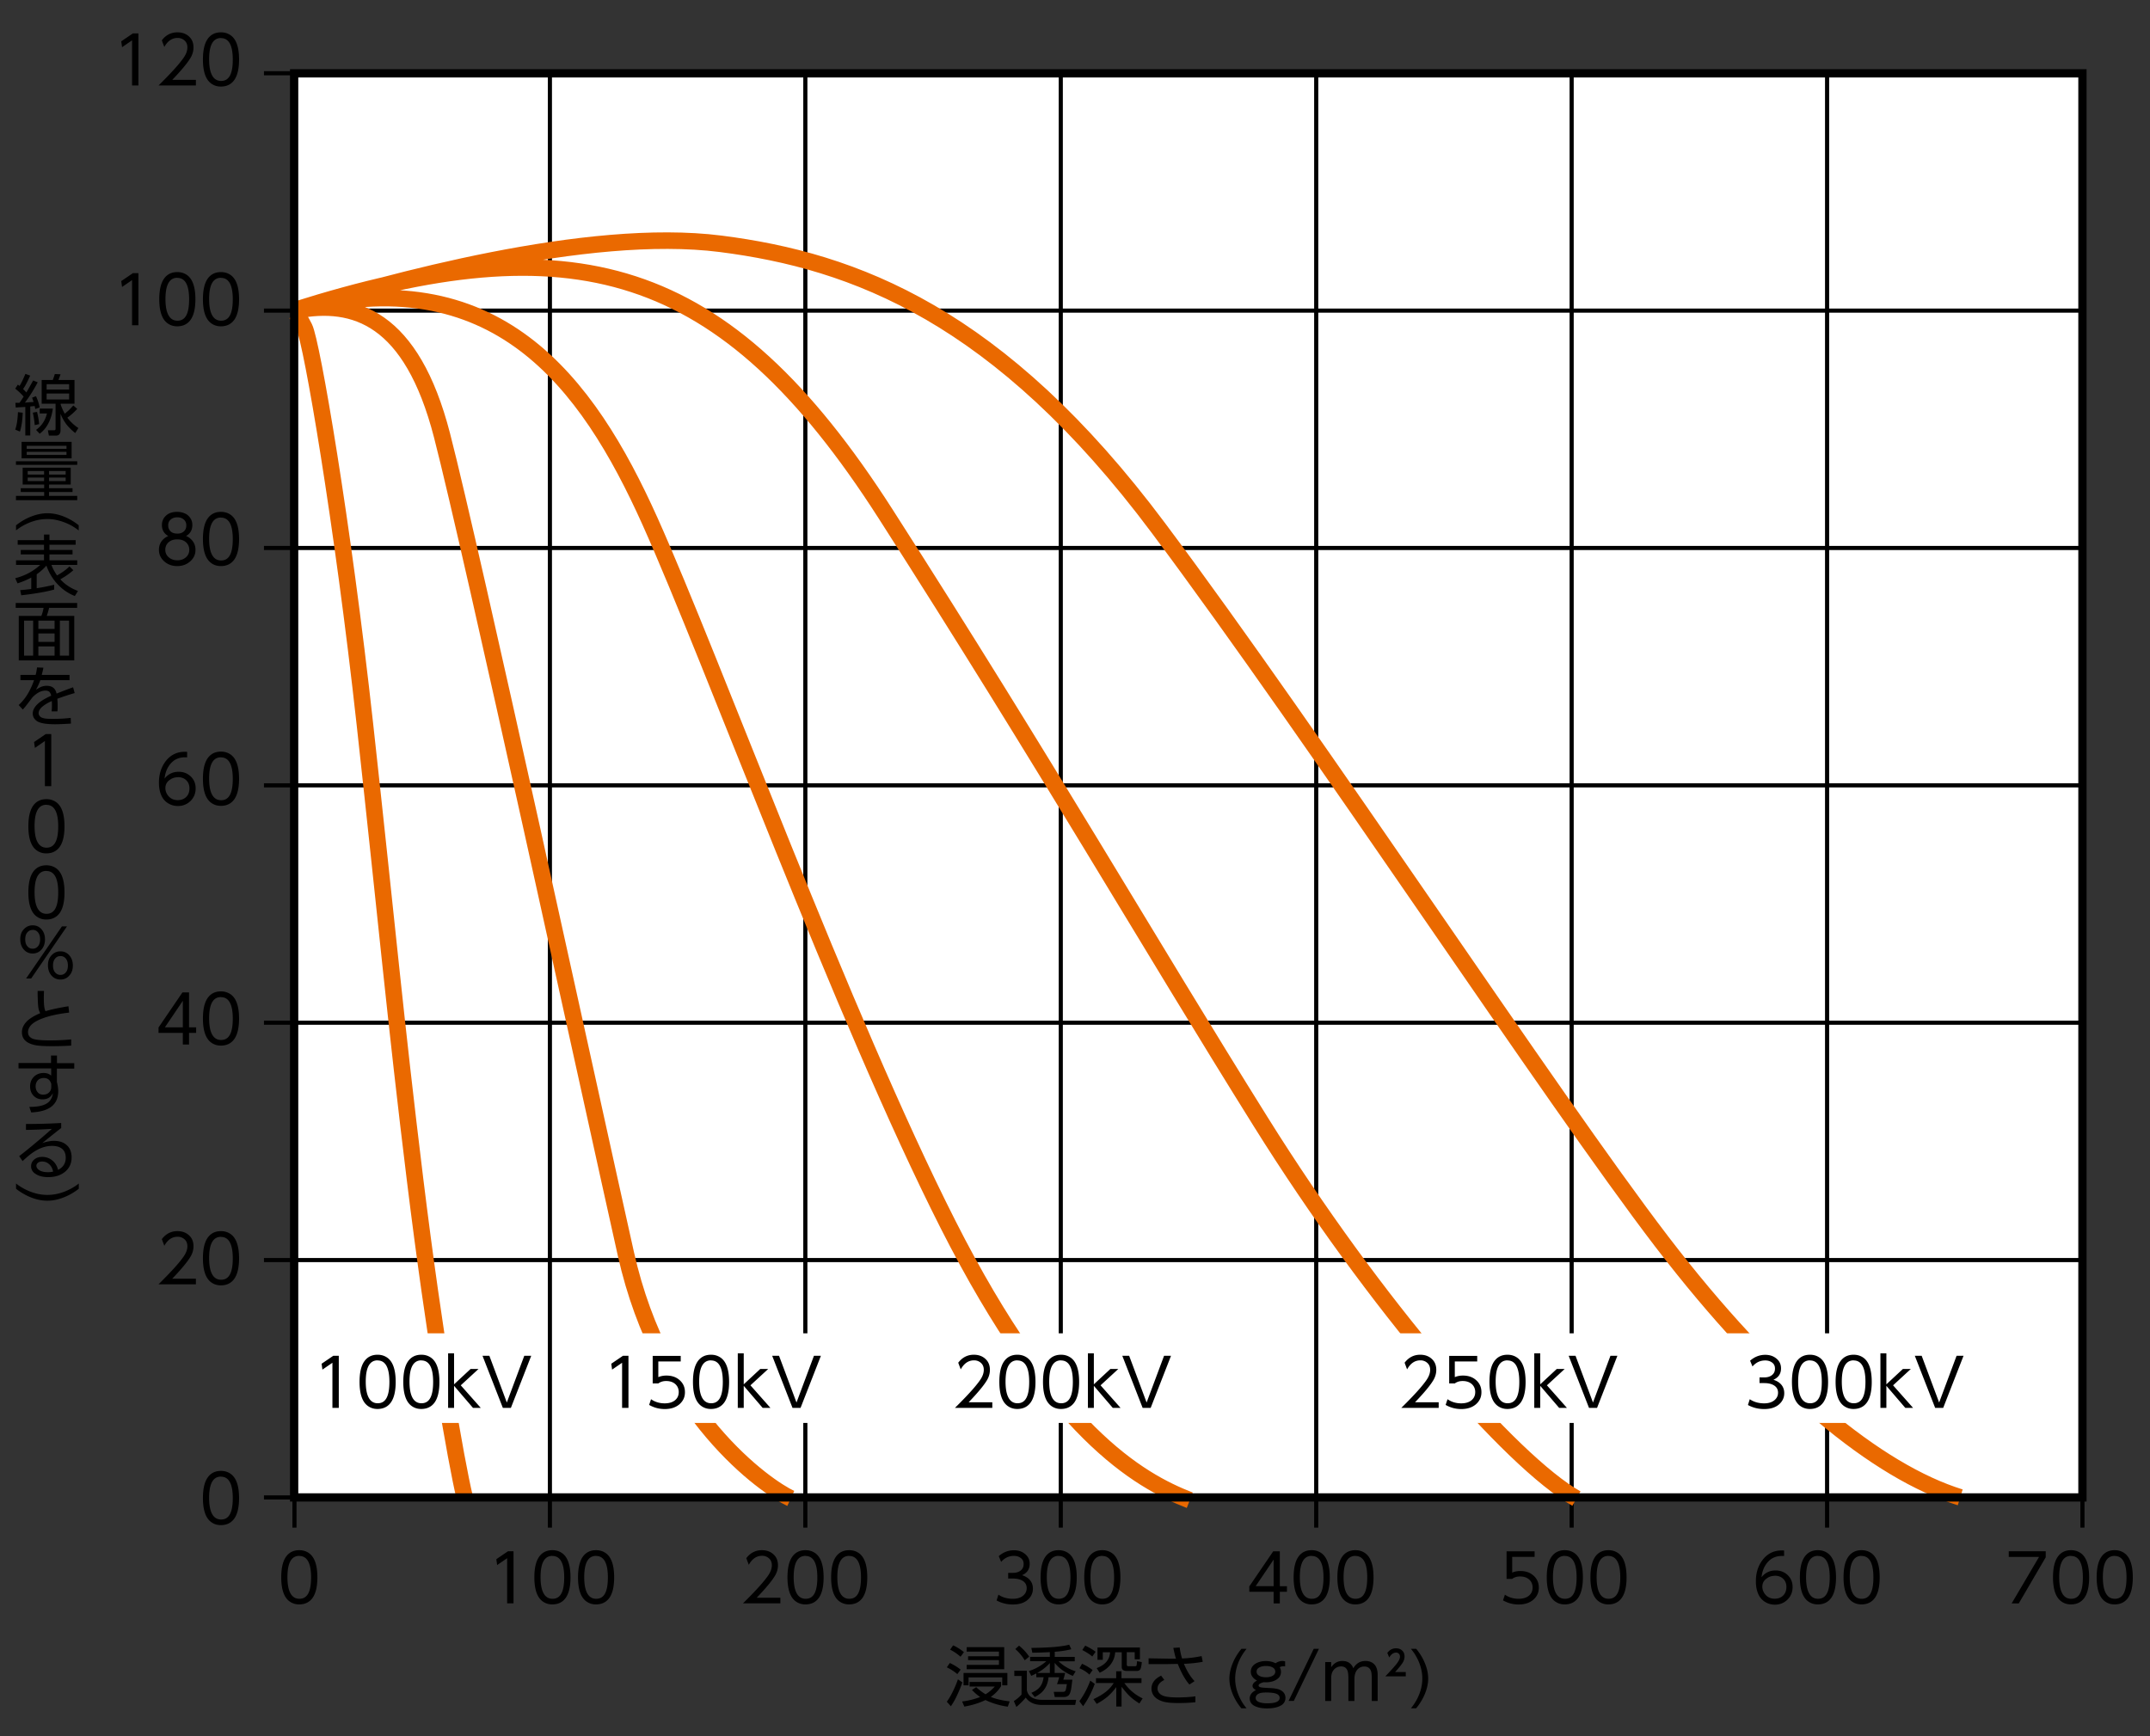 <svg xmlns="http://www.w3.org/2000/svg" id="a" viewBox="0 0 260 210"><rect x="0" y="0" width="260" height="210" fill="#333333" stroke="none"/><defs><style>.b{stroke-width:.5px;fill:none;stroke:#000}.e{fill:#fff}</style></defs><path d="M35.57 8.87h216.26v172.25H35.57z" class="e"/><path d="M251.83 181.12H31.92M251.83 152.41H31.92M251.83 123.7H31.92M251.83 94.99H31.92M251.83 66.28H31.92M251.83 37.57H31.92M251.83 8.86H31.92M251.83 8.82v175.95M220.95 8.82v175.95M190.06 8.82v175.95M159.17 8.82v175.95M128.28 8.82v175.95M97.39 8.82v175.95M66.5 8.82v175.95M35.61 8.82v175.95" class="b"/><path d="M35.8 37.55c7.11-1.38 13.98.88 17.65 15.1 3.67 14.21 17.88 79.53 22.24 99.02 4.36 19.48 16.96 28.19 19.94 29.57m-39.45-.18c-1.01-4.2-3.62-19.1-5.99-38.42-2.37-19.33-3.36-30.47-6.06-55.02-2.7-24.56-6.44-46.27-7.31-47.98-.87-1.7-1.19-1.94-1.19-1.94m-.09-.09c24.41-6.53 35.49 8.58 43.06 25.43 7.56 16.85 23.33 59.97 36.05 85.07 12.72 25.1 23.03 30.94 29.23 33.35M35.54 37.54c33.69-10.66 51.95-5.99 71.55 24.61 19.6 30.6 31.64 51.57 45.39 73.57 13.75 22.01 30.25 41.07 38.16 45.54M35.54 37.61c11.35-3.44 35.45-10.18 51.61-8.12 16.16 2.06 33.69 8.6 52.94 34.38 19.26 25.79 47.45 68.76 60.86 86.3 13.41 17.53 26.13 27.85 36.1 30.94" style="stroke:#ea6900;stroke-width:2px;fill:none"/><path d="M37.5 161.27h28.21v10.84H37.5zM71.96 161.27h28.21v10.84H71.96zM114.3 161.27h28.21v10.84H114.3zM167.62 161.27h28.21v10.84h-28.21zM208.84 161.27h28.21v10.84h-28.21z" class="e"/><path d="M35.57 8.87h216.26v172.25H35.57z" style="stroke-miterlimit:10;stroke:#000;fill:none"/><path d="M2.75 49.92c-.04.94-.15 1.7-.34 2.28l-.57-.24c.18-.47.29-1.17.33-2.11l.58.07Zm.44-2.45c.2-.34.47-.82.82-1.45l.55.22a18.2 18.2 0 0 1-1.54 2.45h.08l.48-.04.48-.03c-.05-.17-.12-.34-.18-.52l.47-.18c.21.45.36.9.45 1.36l-.53.19c-.03-.13-.05-.25-.08-.36l-.53.05v3.51h-.6v-3.45c-.48.03-.87.05-1.16.07l-.04-.57h.5c.2-.29.37-.54.5-.75-.29-.33-.62-.65-1.02-.96l.32-.49c.06.05.12.1.18.14l.02.02c.22-.34.45-.83.71-1.46l.58.21c-.31.7-.59 1.24-.86 1.63.16.15.29.29.39.39Zm1.29 2.35c.15.63.23 1.12.25 1.48l-.53.12c-.03-.41-.1-.91-.23-1.51l.51-.09Zm1.91-.4c-.19 1.37-.72 2.39-1.59 3.04L4.36 52c.36-.26.64-.56.85-.88.2-.3.36-.67.47-1.11H4.8v-.59h1.59Zm1.43.63c.25-.21.4-.34.46-.39.15-.14.34-.34.59-.62l.47.42c-.39.42-.79.78-1.2 1.06.39.51.84.93 1.34 1.25l-.38.61c-.38-.3-.68-.6-.92-.87-.34-.4-.62-.88-.86-1.46v2c0 .42-.19.64-.58.64h-.83l-.12-.65h.68c.09.01.15 0 .2-.03.03-.02.05-.08.05-.18v-3H5.04v-2.87h1.34c.08-.2.17-.44.25-.72l.69.03c-.06.2-.15.43-.25.69h1.94v2.87H7.34v.12c.15.41.31.78.5 1.1Zm.54-3.58H5.64v.65h2.72v-.65Zm0 1.13H5.64v.72h2.72v-.72ZM1.93 56.22v-.43h7.41v.43H1.93Zm6.62.35v2.04H5.93v.44h2.84v.46H5.93v.47h3.41v.52H1.93v-.52h3.41v-.47H2.51v-.46h2.83v-.44h-2.6v-2.04h5.82Zm-5.94-3.13h6.05v2H2.61v-2Zm5.43.48H3.23v.37h4.81v-.37Zm0 .73H3.23v.37h4.81v-.37Zm-2.71 2.32H3.35v.43h1.98v-.43Zm0 .79H3.35v.43h1.98v-.43Zm2.61-.79H5.93v.43h2.01v-.43Zm0 .79H5.93v.43h2.01v-.43ZM1.94 63.54c.38-.3.76-.55 1.14-.75.92-.47 1.8-.71 2.65-.71.99 0 1.99.3 3 .9.25.15.52.34.79.55v.63c-.41-.32-.82-.57-1.24-.77-.86-.4-1.71-.61-2.55-.61-.99 0-1.96.26-2.92.79-.28.15-.57.35-.87.58v-.63ZM5.61 68.42c-.33.37-.72.72-1.17 1.04v1.69s.09-.02.16-.03c.59-.09 1.24-.22 1.95-.39v.58c-.96.27-2.29.5-3.98.69l-.13-.62c.52-.04.96-.09 1.34-.14v-1.38c-.46.25-1.01.49-1.66.7l-.28-.62c1.2-.31 2.2-.85 3.02-1.61H1.94v-.56h3.38v-.71H2.51v-.54h2.81v-.63H2.14v-.56h3.18v-.68h.66v.68h3.17v.56H5.98v.63h2.79v.54H5.98v.71h3.36v.56H6.22c.17.46.4.88.68 1.27.61-.34 1.11-.7 1.5-1.09l.47.46c-.39.35-.91.72-1.57 1.1.02.02.04.04.06.07.53.57 1.22 1.02 2.07 1.34l-.38.61c-.87-.34-1.62-.88-2.27-1.63-.51-.6-.9-1.28-1.16-2.03ZM9.33 72.93v.59H5.94c-.08.35-.18.68-.29.98h3.33v5.38H2.27V74.5H5c.11-.27.2-.59.27-.98H1.9v-.59h7.43Zm-5.32 2.14h-1.1v4.23h1.1v-4.23Zm2.59 0H4.64v1H6.6v-1Zm0 1.55H4.64v1.02H6.6v-1.02Zm0 1.57H4.64v1.11H6.6v-1.11Zm1.75-3.12H7.24v4.23h1.11v-4.23ZM5.08 81.63h3.33v.64H4.88c-.17.46-.35.85-.53 1.15.24-.14.42-.25.55-.31.24-.11.49-.16.74-.16.67 0 1.07.31 1.2.94.88-.35 1.54-.6 2-.76l.19.7c-.73.21-1.43.44-2.1.69.03.24.04.55.04.92 0 .22 0 .42-.03.6h-.7c.03-.24.04-.49.04-.76 0-.18 0-.34-.02-.49-1.06.49-1.59.98-1.59 1.46 0 .15.05.28.16.39.12.14.34.22.65.27.2.03.52.04.96.04.74 0 1.45-.04 2.11-.12l.03.69c-.78.05-1.42.08-1.93.08-.9 0-1.56-.09-1.98-.27-.25-.11-.44-.28-.57-.5-.09-.15-.14-.33-.14-.52 0-.78.74-1.5 2.23-2.16-.02-.12-.06-.23-.11-.32-.1-.2-.29-.3-.58-.3-.52 0-1.04.27-1.58.82-.59.79-.97 1.28-1.16 1.47l-.5-.54c.49-.46.89-.97 1.2-1.53.25-.45.47-.94.66-1.48H2.47v-.64h1.84c.08-.29.13-.59.17-.9l.77.03c-.05.28-.12.56-.2.87ZM3.95 111.92c.43 0 .79.16 1.07.48.28.32.42.72.42 1.22s-.14.91-.42 1.23c-.29.32-.64.48-1.07.48s-.79-.16-1.07-.48c-.28-.32-.43-.73-.43-1.25s.14-.89.43-1.2c.29-.32.65-.48 1.07-.48Zm0 .56c-.29 0-.52.12-.7.37-.14.2-.2.45-.2.78s.08.61.24.8c.17.22.39.32.66.32.29 0 .52-.12.7-.37.14-.2.2-.45.2-.77 0-.35-.08-.62-.24-.82a.815.815 0 0 0-.66-.32Zm-.79 5.87 4.33-6.3h.61l-4.33 6.3h-.61Zm4.15-3.28c.43 0 .79.16 1.07.48.28.32.43.72.43 1.23s-.14.91-.43 1.22c-.28.32-.64.48-1.07.48s-.79-.16-1.08-.48c-.28-.32-.43-.73-.43-1.25s.14-.89.43-1.2c.29-.32.65-.48 1.07-.48Zm0 .57c-.29 0-.52.12-.7.38-.14.2-.2.45-.2.78s.08.6.24.8c.17.21.39.32.66.32.29 0 .52-.12.7-.37.14-.19.2-.45.2-.77 0-.35-.08-.62-.24-.82a.788.788 0 0 0-.66-.32ZM5.53 122.3c.67-.21 1.59-.4 2.75-.59l.08.77c-1.24.14-2.29.36-3.14.67-.74.27-1.26.58-1.54.93-.19.24-.29.49-.29.77 0 .35.17.6.51.76.33.16 1.05.23 2.19.23.88 0 1.72-.04 2.52-.12v.75c-.8.05-1.58.07-2.34.07-.91 0-1.58-.04-1.99-.12-1.09-.22-1.63-.74-1.63-1.57 0-.42.16-.82.49-1.2.34-.39.91-.76 1.72-1.1-.09-.18-.16-.37-.2-.55-.06-.29-.09-.89-.11-1.8v-.34h.77c-.01.29-.02.57-.02.84 0 .67.04 1.12.11 1.36.03.1.06.18.1.25ZM6.88 128.59h2.1v.66h-2.1v1.61c.1.4.16.78.16 1.13 0 1.62-1.09 2.47-3.27 2.56l-.22-.67h.11c1.14 0 1.91-.23 2.32-.68.23-.26.37-.59.41-.99-.23.51-.65.76-1.26.76-.44 0-.8-.15-1.08-.45s-.41-.67-.41-1.11c0-.5.17-.9.5-1.21.3-.28.68-.42 1.15-.42.36 0 .66.11.9.32v-.87H2.24v-.66h3.93v-.9h.72v.9Zm-.68 2.53c-.13-.49-.43-.73-.89-.73-.36 0-.63.12-.81.37-.12.17-.19.38-.19.62 0 .33.1.6.31.8.15.15.35.22.6.22.33 0 .59-.11.78-.34.14-.17.2-.36.2-.59v-.35ZM3.14 135.95c1.46 0 2.88-.04 4.26-.12v.61c-.12.09-.6.46-1.43 1.13l-.86.69c.52-.18 1-.27 1.42-.27.64 0 1.15.17 1.53.51.4.35.6.85.6 1.5s-.23 1.21-.68 1.63c-.54.5-1.26.75-2.16.75-.69 0-1.23-.16-1.63-.47a1.03 1.03 0 0 1-.43-.86c0-.32.13-.59.38-.8.26-.22.58-.32.97-.32.54 0 1 .2 1.39.59.24.25.42.57.52.98.62-.31.93-.8.93-1.47 0-.45-.13-.79-.4-1.04-.28-.26-.7-.39-1.26-.39-.84 0-1.68.32-2.52.95-.31.23-.65.53-1.04.89l-.41-.6c.51-.39 1.21-.95 2.11-1.71.66-.55 1.27-1.08 1.84-1.59-.9.06-1.81.1-2.71.12h-.42v-.68Zm3.29 5.77c-.07-.3-.17-.53-.29-.69-.27-.36-.62-.54-1.05-.54-.19 0-.34.04-.46.12-.15.11-.23.24-.23.4 0 .14.07.28.2.41.25.24.65.36 1.21.36.2 0 .4-.02.62-.07ZM1.94 143.78v-.63c.41.32.82.57 1.24.77.86.41 1.71.61 2.55.61.99 0 1.96-.27 2.93-.8.28-.15.57-.34.87-.58v.63c-.38.3-.76.54-1.14.74-.92.47-1.8.71-2.66.71-.98 0-1.98-.3-3-.9-.25-.15-.52-.33-.79-.55ZM4.12 89.75l1.41-.96h.67v6.3h-.77v-5.46l-1.21.83-.1-.71ZM5.61 96.66c.43 0 .81.11 1.15.34.69.47 1.04 1.45 1.04 2.95 0 1.09-.19 1.91-.56 2.45-.38.55-.93.82-1.65.82-.41 0-.79-.11-1.12-.34-.69-.47-1.04-1.45-1.04-2.94 0-1.1.19-1.92.56-2.46.38-.55.92-.82 1.62-.82Zm0 .68c-.96 0-1.43.86-1.43 2.57s.48 2.62 1.45 2.62 1.41-.86 1.41-2.59-.48-2.59-1.43-2.59ZM5.61 104.66c.43 0 .81.11 1.15.34.69.47 1.04 1.45 1.04 2.95 0 1.09-.19 1.91-.56 2.45-.38.55-.93.82-1.65.82-.41 0-.79-.11-1.12-.34-.69-.47-1.04-1.45-1.04-2.94 0-1.1.19-1.92.56-2.46.38-.55.92-.82 1.62-.82Zm0 .68c-.96 0-1.43.86-1.43 2.57s.48 2.62 1.45 2.62 1.41-.86 1.41-2.59-.48-2.59-1.43-2.59ZM14.66 5l1.41-.96h.67v6.3h-.77V4.88l-1.21.83-.1-.71ZM19.56 4.89c.49-.65 1.12-.98 1.9-.98.63 0 1.14.21 1.52.63.28.31.42.71.42 1.2 0 .44-.12.85-.35 1.24-.37.63-1.11 1.52-2.22 2.68h2.86v.68h-4.52c.92-.91 1.67-1.69 2.25-2.36.42-.49.71-.87.88-1.14.24-.38.36-.75.36-1.1 0-.38-.13-.67-.39-.88a1.21 1.21 0 0 0-.8-.27c-.66 0-1.19.36-1.6 1.09l-.3-.8ZM26.72 3.91c.43 0 .81.11 1.15.34.69.47 1.04 1.45 1.04 2.95 0 1.09-.19 1.91-.56 2.45-.38.55-.93.82-1.65.82-.41 0-.79-.11-1.12-.34-.69-.47-1.04-1.45-1.04-2.94 0-1.1.19-1.92.56-2.46.38-.55.92-.82 1.62-.82Zm0 .69c-.96 0-1.43.86-1.43 2.57s.48 2.62 1.45 2.62 1.41-.86 1.41-2.59-.48-2.59-1.43-2.59ZM14.66 34l1.41-.96h.67v6.3h-.77v-5.46l-1.21.83-.1-.71ZM21.44 32.91c.43 0 .81.11 1.15.34.69.47 1.04 1.45 1.04 2.95 0 1.09-.19 1.91-.56 2.45-.38.55-.93.82-1.65.82-.41 0-.79-.11-1.12-.34-.69-.47-1.04-1.45-1.04-2.94 0-1.1.19-1.92.56-2.46.38-.55.92-.82 1.62-.82Zm0 .69c-.96 0-1.43.86-1.43 2.57s.48 2.62 1.45 2.62 1.41-.86 1.41-2.59-.48-2.59-1.43-2.59ZM26.72 32.91c.43 0 .81.11 1.15.34.69.47 1.04 1.45 1.04 2.95 0 1.09-.19 1.91-.56 2.45-.38.55-.93.82-1.65.82-.41 0-.79-.11-1.12-.34-.69-.47-1.04-1.45-1.04-2.94 0-1.1.19-1.92.56-2.46.38-.55.92-.82 1.62-.82Zm0 .69c-.96 0-1.43.86-1.43 2.57s.48 2.62 1.45 2.62 1.41-.86 1.41-2.59-.48-2.59-1.43-2.59ZM22.51 64.83c.14.06.27.13.39.22.49.37.74.85.74 1.46 0 .55-.21 1.01-.64 1.39-.43.38-.95.57-1.57.57s-1.14-.19-1.57-.57c-.42-.38-.64-.84-.64-1.39 0-.64.27-1.14.8-1.5.11-.07.22-.13.33-.18-.07-.04-.13-.07-.18-.11-.39-.29-.59-.69-.59-1.21 0-.44.15-.81.46-1.11.33-.33.79-.49 1.38-.49.4 0 .77.09 1.09.27.26.15.46.37.61.66.1.21.14.43.14.67 0 .52-.2.93-.59 1.21-.05.04-.12.08-.18.11Zm-1.07.41c-.44 0-.78.11-1.04.34-.28.24-.41.55-.41.92s.14.67.42.91c.28.24.63.36 1.05.36.4 0 .74-.12 1.02-.36.28-.25.41-.55.41-.91s-.14-.68-.41-.92c-.26-.23-.61-.34-1.04-.34Zm0-2.67c-.34 0-.61.1-.82.29-.19.17-.28.4-.28.69s.09.52.28.71c.19.19.47.28.83.28.34 0 .61-.09.8-.28.19-.18.28-.42.28-.71s-.09-.52-.28-.69c-.21-.19-.48-.29-.82-.29ZM26.72 61.91c.43 0 .81.11 1.15.34.69.47 1.04 1.45 1.04 2.95 0 1.09-.19 1.91-.56 2.45-.38.55-.93.82-1.65.82-.41 0-.79-.11-1.12-.34-.69-.47-1.04-1.45-1.04-2.94 0-1.1.19-1.92.56-2.46.38-.55.92-.82 1.62-.82Zm0 .69c-.96 0-1.43.86-1.43 2.57s.48 2.62 1.45 2.62 1.41-.86 1.41-2.59-.48-2.59-1.43-2.59ZM22.61 91.6h-.24c-.67 0-1.22.22-1.64.66-.47.49-.74 1.12-.83 1.91.44-.55 1.01-.82 1.7-.82.57 0 1.05.18 1.44.54.41.38.62.87.62 1.47s-.21 1.11-.62 1.52c-.41.4-.92.61-1.52.61-.46 0-.87-.12-1.25-.37-.37-.24-.65-.6-.82-1.06-.16-.41-.23-.88-.23-1.4 0-.93.23-1.73.68-2.4.6-.89 1.42-1.33 2.47-1.33.08 0 .16 0 .26.01v.68Zm-1.09 2.41c-.36 0-.69.1-.98.31-.36.25-.54.58-.54 1 0 .25.06.49.19.71.12.21.28.39.48.52.24.16.52.23.82.23.42 0 .76-.13 1.02-.38.27-.26.4-.61.4-1.06 0-.38-.12-.68-.35-.93-.26-.27-.61-.41-1.04-.41ZM26.72 90.91c.43 0 .81.11 1.15.34.69.47 1.04 1.45 1.04 2.95 0 1.09-.19 1.91-.56 2.45-.38.55-.93.82-1.65.82-.41 0-.79-.11-1.12-.34-.69-.47-1.04-1.45-1.04-2.94 0-1.1.19-1.92.56-2.46.38-.55.92-.82 1.62-.82Zm0 .69c-.96 0-1.43.86-1.43 2.57s.48 2.62 1.45 2.62 1.41-.86 1.41-2.59-.48-2.59-1.43-2.59ZM22.86 126.34h-.75v-1.41h-2.94v-.65l2.89-4.24h.8v4.22h.86v.67h-.86v1.41Zm-2.92-2.08h2.17v-3.21l-2.17 3.21ZM26.72 119.91c.43 0 .81.12 1.15.34.69.47 1.04 1.45 1.04 2.95 0 1.09-.19 1.91-.56 2.45-.38.55-.93.82-1.65.82-.41 0-.79-.11-1.12-.34-.69-.47-1.04-1.45-1.04-2.94 0-1.1.19-1.92.56-2.46.38-.55.92-.82 1.62-.82Zm0 .69c-.96 0-1.43.86-1.43 2.57s.48 2.62 1.45 2.62 1.41-.86 1.41-2.59-.48-2.59-1.43-2.59ZM19.56 149.89c.49-.65 1.12-.98 1.9-.98.63 0 1.14.21 1.52.63.28.31.42.71.42 1.2 0 .43-.12.85-.35 1.24-.37.63-1.11 1.52-2.22 2.68h2.86v.68h-4.52c.92-.91 1.67-1.69 2.25-2.36.42-.49.71-.87.88-1.14.24-.38.36-.75.36-1.1 0-.38-.13-.67-.39-.88a1.21 1.21 0 0 0-.8-.27c-.66 0-1.19.36-1.6 1.09l-.3-.8ZM26.72 148.91c.43 0 .81.11 1.15.34.69.47 1.04 1.45 1.04 2.95 0 1.09-.19 1.91-.56 2.45-.38.55-.93.82-1.65.82-.41 0-.79-.11-1.12-.34-.69-.47-1.04-1.45-1.04-2.94 0-1.1.19-1.92.56-2.46.38-.55.92-.82 1.62-.82Zm0 .69c-.96 0-1.43.86-1.43 2.57s.48 2.62 1.45 2.62 1.41-.86 1.41-2.59-.48-2.59-1.43-2.59ZM26.72 177.91c.43 0 .81.11 1.15.34.69.47 1.04 1.45 1.04 2.95 0 1.09-.19 1.91-.56 2.45-.38.55-.93.82-1.65.82-.41 0-.79-.11-1.12-.34-.69-.47-1.04-1.45-1.04-2.94 0-1.1.19-1.92.56-2.46.38-.55.92-.82 1.62-.82Zm0 .69c-.96 0-1.43.86-1.43 2.57s.48 2.62 1.45 2.62 1.41-.86 1.41-2.59-.48-2.59-1.43-2.59ZM36.19 187.5c.43 0 .81.11 1.15.34.69.47 1.04 1.45 1.04 2.95 0 1.09-.19 1.91-.56 2.45-.38.55-.93.82-1.65.82-.41 0-.79-.11-1.12-.34-.69-.47-1.04-1.45-1.04-2.94 0-1.1.19-1.92.56-2.46.38-.55.92-.82 1.62-.82Zm0 .69c-.96 0-1.43.86-1.43 2.57s.48 2.62 1.45 2.62 1.41-.86 1.41-2.59-.48-2.59-1.43-2.59ZM60.02 188.59l1.41-.96h.67v6.3h-.77v-5.46l-1.21.83-.1-.71ZM66.8 187.5c.43 0 .81.11 1.15.34.69.47 1.04 1.45 1.04 2.95 0 1.09-.19 1.91-.56 2.45-.38.55-.93.82-1.65.82-.41 0-.79-.11-1.12-.34-.69-.47-1.04-1.45-1.04-2.94 0-1.1.19-1.92.56-2.46.38-.55.92-.82 1.62-.82Zm0 .69c-.96 0-1.43.86-1.43 2.57s.48 2.62 1.45 2.62 1.41-.86 1.41-2.59-.48-2.59-1.43-2.59ZM72.08 187.5c.43 0 .81.11 1.15.34.69.47 1.04 1.45 1.04 2.95 0 1.09-.19 1.91-.56 2.45-.38.55-.93.82-1.65.82-.41 0-.79-.11-1.12-.34-.69-.47-1.04-1.45-1.04-2.94 0-1.1.19-1.92.56-2.46.38-.55.92-.82 1.62-.82Zm0 .69c-.96 0-1.43.86-1.43 2.57s.48 2.62 1.45 2.62 1.41-.86 1.41-2.59-.48-2.59-1.43-2.59ZM90.24 188.48c.49-.65 1.12-.98 1.9-.98.63 0 1.14.21 1.52.63.28.31.42.71.42 1.2 0 .43-.12.85-.35 1.24-.37.63-1.11 1.52-2.22 2.68h2.86v.68h-4.52c.92-.91 1.67-1.69 2.25-2.36.42-.49.71-.87.88-1.14.24-.38.36-.75.36-1.1 0-.38-.13-.67-.39-.88a1.21 1.21 0 0 0-.8-.27c-.66 0-1.19.36-1.6 1.09l-.3-.8ZM97.41 187.5c.43 0 .81.11 1.15.34.69.47 1.04 1.45 1.04 2.95 0 1.09-.19 1.91-.56 2.45-.38.55-.93.82-1.65.82-.41 0-.79-.11-1.12-.34-.69-.47-1.04-1.45-1.04-2.94 0-1.1.19-1.92.56-2.46.38-.55.92-.82 1.62-.82Zm0 .69c-.96 0-1.43.86-1.43 2.57s.48 2.62 1.45 2.62 1.41-.86 1.41-2.59-.48-2.59-1.43-2.59ZM102.69 187.5c.43 0 .81.11 1.15.34.69.47 1.04 1.45 1.04 2.95 0 1.09-.19 1.91-.56 2.45-.38.55-.93.82-1.65.82-.41 0-.79-.11-1.12-.34-.69-.47-1.04-1.45-1.04-2.94 0-1.1.19-1.92.56-2.46.38-.55.92-.82 1.62-.82Zm0 .69c-.96 0-1.43.86-1.43 2.57s.48 2.62 1.45 2.62 1.41-.86 1.41-2.59-.48-2.59-1.43-2.59ZM123.58 190.52c.31.1.57.23.77.4.37.31.56.72.56 1.23 0 .55-.22 1.01-.66 1.38-.43.36-1.02.54-1.77.54-.7 0-1.36-.16-1.96-.49l.22-.7c.5.34 1.08.5 1.75.5.51 0 .91-.12 1.21-.36.3-.24.46-.55.46-.93 0-.46-.23-.79-.7-.99-.26-.11-.58-.17-.96-.17h-.58v-.69h.59c.33 0 .6-.07.82-.21.31-.2.46-.48.46-.85s-.14-.61-.43-.79c-.2-.13-.45-.2-.75-.2-.6 0-1.12.24-1.54.73l-.29-.7c.54-.47 1.15-.71 1.83-.71.58 0 1.05.17 1.43.52.32.29.48.66.48 1.12 0 .65-.31 1.11-.93 1.38ZM128.02 187.5c.43 0 .81.11 1.15.34.69.47 1.04 1.45 1.04 2.95 0 1.09-.19 1.91-.56 2.45-.38.55-.93.82-1.65.82-.41 0-.79-.11-1.12-.34-.69-.47-1.04-1.45-1.04-2.94 0-1.1.19-1.92.56-2.46.38-.55.92-.82 1.62-.82Zm0 .69c-.96 0-1.43.86-1.43 2.57s.48 2.62 1.45 2.62 1.41-.86 1.41-2.59-.48-2.59-1.43-2.59ZM133.3 187.5c.43 0 .81.11 1.15.34.69.47 1.04 1.45 1.04 2.95 0 1.09-.19 1.91-.56 2.45-.38.55-.93.82-1.65.82-.41 0-.79-.11-1.12-.34-.69-.47-1.04-1.45-1.04-2.94 0-1.1.19-1.92.56-2.46.38-.55.92-.82 1.62-.82Zm0 .69c-.96 0-1.43.86-1.43 2.57s.48 2.62 1.45 2.62 1.41-.86 1.41-2.59-.48-2.59-1.43-2.59ZM154.77 193.94h-.75v-1.41h-2.94v-.65l2.89-4.24h.8v4.22h.86v.67h-.86v1.41Zm-2.92-2.09h2.17v-3.21l-2.17 3.21ZM158.62 187.5c.43 0 .81.11 1.15.34.69.47 1.04 1.45 1.04 2.95 0 1.09-.19 1.91-.56 2.45-.38.55-.93.82-1.65.82-.41 0-.79-.11-1.12-.34-.69-.47-1.04-1.45-1.04-2.94 0-1.1.19-1.92.56-2.46.38-.55.92-.82 1.62-.82Zm0 .69c-.96 0-1.43.86-1.43 2.57s.48 2.62 1.45 2.62 1.41-.86 1.41-2.59-.48-2.59-1.43-2.59ZM163.91 187.5c.43 0 .81.11 1.15.34.69.47 1.04 1.45 1.04 2.95 0 1.09-.19 1.91-.56 2.45-.38.55-.93.82-1.65.82-.41 0-.79-.11-1.12-.34-.69-.47-1.04-1.45-1.04-2.94 0-1.1.19-1.92.56-2.46.38-.55.92-.82 1.62-.82Zm0 .69c-.96 0-1.43.86-1.43 2.57s.48 2.62 1.45 2.62 1.41-.86 1.41-2.59-.48-2.59-1.43-2.59ZM185.58 187.63v.68h-2.71v1.9c.3-.13.63-.19.98-.19.63 0 1.15.17 1.56.52.46.39.68.88.68 1.49s-.22 1.06-.65 1.45c-.45.39-1.04.59-1.79.59-.68 0-1.31-.17-1.89-.5l.23-.69c.47.33 1.02.5 1.65.5.56 0 .99-.14 1.29-.41.28-.25.41-.57.41-.96s-.15-.74-.45-.99c-.28-.23-.64-.34-1.07-.34-.36 0-.68.09-.95.29h-.68v-3.33h3.4ZM189.23 187.5c.43 0 .81.11 1.15.34.69.47 1.04 1.45 1.04 2.95 0 1.09-.19 1.91-.56 2.45-.38.55-.93.82-1.65.82-.41 0-.79-.11-1.12-.34-.69-.47-1.04-1.45-1.04-2.94 0-1.1.19-1.92.56-2.46.38-.55.92-.82 1.62-.82Zm0 .69c-.96 0-1.43.86-1.43 2.57s.48 2.62 1.45 2.62 1.41-.86 1.41-2.59-.48-2.59-1.43-2.59ZM194.51 187.5c.43 0 .81.11 1.15.34.69.47 1.04 1.45 1.04 2.95 0 1.09-.19 1.91-.56 2.45-.38.55-.93.82-1.65.82-.41 0-.79-.11-1.12-.34-.69-.47-1.04-1.45-1.04-2.94 0-1.1.19-1.92.56-2.46.38-.55.92-.82 1.62-.82Zm0 .69c-.96 0-1.43.86-1.43 2.57s.48 2.62 1.45 2.62 1.41-.86 1.41-2.59-.48-2.59-1.43-2.59ZM215.73 188.2h-.24c-.67 0-1.22.22-1.64.66-.47.49-.74 1.12-.83 1.91.44-.55 1.01-.82 1.7-.82.57 0 1.05.18 1.44.54.41.38.62.87.62 1.47s-.21 1.11-.62 1.52c-.41.4-.92.61-1.52.61-.46 0-.87-.12-1.25-.37-.37-.25-.65-.6-.82-1.06-.16-.41-.23-.88-.23-1.4 0-.93.22-1.73.68-2.4.6-.89 1.42-1.33 2.47-1.33.08 0 .16 0 .26.01v.68Zm-1.09 2.4c-.37 0-.69.1-.98.31-.36.25-.54.58-.54 1 0 .25.06.49.19.71.12.21.28.39.48.52.24.16.52.23.82.23.42 0 .76-.13 1.02-.38.27-.26.4-.61.4-1.06 0-.38-.12-.68-.35-.93-.26-.27-.61-.41-1.04-.41ZM219.84 187.5c.43 0 .81.11 1.15.34.69.47 1.04 1.45 1.04 2.95 0 1.09-.19 1.91-.56 2.45-.38.55-.93.82-1.65.82-.41 0-.79-.11-1.12-.34-.69-.47-1.04-1.45-1.04-2.94 0-1.1.19-1.92.56-2.46.38-.55.92-.82 1.62-.82Zm0 .69c-.96 0-1.43.86-1.43 2.57s.48 2.62 1.45 2.62 1.41-.86 1.41-2.59-.48-2.59-1.43-2.59ZM225.12 187.5c.43 0 .81.11 1.15.34.69.47 1.04 1.45 1.04 2.95 0 1.09-.19 1.91-.56 2.45-.38.55-.93.82-1.65.82-.41 0-.79-.11-1.12-.34-.69-.47-1.04-1.45-1.04-2.94 0-1.1.19-1.92.56-2.46.38-.55.92-.82 1.62-.82Zm0 .69c-.96 0-1.43.86-1.43 2.57s.48 2.62 1.45 2.62 1.41-.86 1.41-2.59-.48-2.59-1.43-2.59ZM242.93 187.63h4.46v.73l-3.26 5.58h-.86l3.31-5.62h-3.66v-.68ZM250.45 187.5c.43 0 .81.11 1.15.34.69.47 1.04 1.45 1.04 2.95 0 1.09-.19 1.91-.56 2.45-.38.55-.93.82-1.65.82-.41 0-.79-.11-1.12-.34-.69-.47-1.04-1.45-1.04-2.94 0-1.1.19-1.92.56-2.46.38-.55.92-.82 1.62-.82Zm0 .69c-.96 0-1.43.86-1.43 2.57s.48 2.62 1.45 2.62 1.41-.86 1.41-2.59-.48-2.59-1.43-2.59ZM255.73 187.5c.43 0 .81.11 1.15.34.69.47 1.04 1.45 1.04 2.95 0 1.09-.19 1.91-.56 2.45-.38.55-.93.82-1.65.82-.41 0-.79-.11-1.12-.34-.69-.47-1.04-1.45-1.04-2.94 0-1.1.19-1.92.56-2.46.38-.55.92-.82 1.62-.82Zm0 .69c-.96 0-1.43.86-1.43 2.57s.48 2.62 1.45 2.62 1.41-.86 1.41-2.59-.48-2.59-1.43-2.59ZM116.38 203.49c-.13.4-.32.87-.57 1.41a9.13 9.13 0 0 1-.82 1.48l-.49-.55c.26-.36.52-.8.77-1.33.24-.49.43-.95.57-1.38l.54.37Zm-1.51-2.34c.44.2.88.46 1.3.8l-.4.54c-.37-.32-.8-.59-1.27-.82l.36-.52Zm.4-2.13c.39.16.82.43 1.3.81l-.41.56c-.36-.32-.78-.61-1.26-.86l.36-.52Zm3.89 6.61c-.74.36-1.59.62-2.54.79l-.27-.62c.75-.09 1.48-.27 2.18-.54-.35-.24-.68-.52-.99-.86l.51-.33c.36.33.74.62 1.13.86.39-.23.76-.54 1.12-.94h-3.05v-.55h3.81v.51c-.29.48-.71.92-1.24 1.3.57.24 1.33.42 2.28.54l-.23.64c-.98-.14-1.88-.41-2.71-.81Zm2.66-3.28v1.5h-.62v-.96h-4.07v.96h-.61v-1.5h5.3Zm-.38-3.13v2.68h-4.54v-.53h3.9v-.57h-3.73v-.47h3.73v-.56h-3.9v-.54h4.54ZM122.66 202.08h1.52v2.35c.07.35.23.62.48.8.33.25.79.37 1.39.37h4.09l-.12.62h-3.99c-.91 0-1.57-.3-1.99-.89-.12.16-.3.35-.54.59s-.43.41-.59.54l-.31-.71c.33-.2.64-.46.93-.78v-2.25h-.87v-.63Zm.58-3.03c.5.41.91.86 1.22 1.33l-.54.44c-.31-.52-.69-.97-1.14-1.36l.45-.41Zm4.32 3.3h1.25c-.07.3-.14.57-.22.81h1.09c-.07.61-.12.99-.15 1.14-.06.34-.15.57-.25.7-.13.17-.35.26-.64.26h-1.09l-.12-.62h1.07c.19 0 .31-.05.36-.18.05-.12.1-.37.15-.76h-1.19c.08-.2.17-.47.27-.83h-1.29c-.06.59-.23 1.07-.51 1.46-.26.37-.65.68-1.16.93l-.41-.51c.46-.18.81-.42 1.05-.73.23-.3.37-.68.43-1.15h-.88v-.46c-.2.1-.4.2-.61.29l-.29-.58a5.7 5.7 0 0 0 2.11-1.19h-1.96v-.53h2.39v-.57c-.94.05-1.64.07-2.12.07l-.12-.58c2.16-.02 3.69-.15 4.58-.39l.25.55c-.51.14-1.17.24-2 .31v.62h2.42v.53h-1.96c.58.55 1.27.96 2.07 1.21l-.34.56c-.95-.4-1.68-.93-2.2-1.58v1.23Zm-.6 0v-1.2c-.43.48-.94.88-1.54 1.2h1.54ZM131.85 203.28l.54.39c-.38 1.03-.85 1.93-1.41 2.7l-.45-.6c.56-.78 1-1.61 1.32-2.5Zm-1-2.04c.47.21.9.46 1.28.76l-.39.55c-.31-.3-.71-.56-1.2-.77l.31-.54Zm.39-2.19c.54.25.95.5 1.25.74l-.4.57c-.31-.27-.72-.53-1.21-.78l.35-.53Zm1.29 3.94h2.45v-.84h.64v.84h2.42v.58h-2.07c.56.8 1.3 1.42 2.21 1.86l-.39.61c-.47-.29-.86-.58-1.17-.88-.27-.25-.6-.64-.99-1.14v2.39h-.64v-2.35c-.34.46-.7.85-1.07 1.17-.36.3-.79.59-1.3.86l-.39-.57c.51-.24.96-.49 1.34-.77.46-.33.83-.73 1.11-1.18h-2.14v-.58Zm3.73-3.15v1.48c0 .15.07.22.2.22h.8c.1 0 .17-.04.19-.12 0-.03.03-.2.06-.5l.57.12c-.04.47-.11.77-.2.89-.09.12-.23.18-.43.18h-1.18c-.41 0-.62-.16-.62-.49v-1.77h-.79c-.03.49-.19.94-.47 1.36-.33.47-.8.84-1.41 1.11l-.36-.55c1.04-.4 1.58-1.04 1.62-1.92h-.88v.91h-.64v-1.49h5.13v1.43h-.63v-.86h-.97ZM143.17 201.24c.37.89.8 1.59 1.29 2.1l-.62.41c-.5-.55-.97-1.38-1.41-2.49h-.14c-.72.01-1.08.02-1.09.02h-2.3v-.7l2.33.04h.98c-.11-.34-.21-.78-.32-1.3l.77-.05c.07.51.17.96.29 1.33.81-.03 1.6-.13 2.36-.29l.14.69c-.57.12-1.33.2-2.27.25Zm-2.75 1.44.38.52c-.55.27-.82.61-.82 1.03 0 .25.1.47.3.65.19.17.47.29.85.35.3.05.73.08 1.29.08.73 0 1.44-.04 2.14-.13v.71c-.66.07-1.35.1-2.08.1-.81 0-1.42-.06-1.82-.18-.48-.14-.85-.36-1.09-.65a1.45 1.45 0 0 1-.32-.92c0-.66.39-1.18 1.16-1.56ZM150.12 199.43h.63c-.31.39-.57.78-.77 1.17-.41.82-.61 1.63-.61 2.43 0 .94.27 1.86.8 2.78.15.26.35.54.58.82h-.63c-.3-.36-.54-.72-.74-1.08-.47-.87-.71-1.71-.71-2.52 0-.58.13-1.19.39-1.83.25-.62.6-1.21 1.07-1.77ZM154.26 201.17c.27-.18.54-.27.83-.27.09 0 .2.02.32.05v.61c-.06-.02-.13-.02-.19-.02-.17 0-.33.04-.46.12.1.18.15.36.15.55 0 .38-.16.68-.48.9-.35.25-.8.37-1.35.37-.09 0-.17 0-.26-.01-.41.11-.62.24-.62.4 0 .12.13.21.39.24.12.02.46.04 1.04.07.54.03.93.1 1.19.23.42.21.63.53.63.95s-.2.75-.61.96c-.4.21-.95.32-1.62.32-.61 0-1.11-.1-1.49-.29-.4-.21-.6-.51-.6-.92s.25-.75.75-1.01c-.27-.14-.41-.3-.41-.5 0-.25.18-.46.55-.65-.09-.04-.17-.09-.24-.14-.34-.25-.52-.56-.52-.93s.16-.68.48-.91c.35-.25.8-.38 1.35-.38.44 0 .83.09 1.17.27Zm-1.28 3.55c-.31 0-.55.04-.71.11-.28.12-.42.31-.42.55 0 .2.11.35.33.46.26.12.62.18 1.09.18.99 0 1.48-.22 1.48-.66 0-.18-.09-.32-.27-.43-.24-.15-.74-.22-1.5-.22Zm.1-3.21c-.33 0-.6.06-.82.19-.2.12-.3.28-.3.49s.1.37.3.49c.21.13.49.19.83.19s.62-.06.83-.19c.2-.12.3-.28.3-.49s-.1-.37-.29-.49c-.21-.13-.49-.19-.85-.19ZM158.86 199.43h.64l-3.04 6.3h-.63l3.04-6.3ZM163.78 205.74h-.72v-2.72c0-.42-.03-.73-.1-.92-.13-.36-.39-.54-.78-.54-.34 0-.63.13-.86.38-.23.25-.34.6-.34 1.04v2.76h-.72v-4.71h.72v.63c.34-.5.79-.76 1.35-.76.65 0 1.09.29 1.33.88.34-.59.83-.88 1.48-.88.47 0 .84.16 1.11.47.2.24.32.59.35 1.06v3.31h-.71v-2.71c0-.46-.04-.78-.11-.95-.14-.34-.41-.51-.8-.51-.31 0-.58.11-.8.34-.26.26-.39.67-.39 1.23v2.61ZM167.78 199.91c.27-.36.62-.54 1.05-.54.33 0 .6.11.79.33.16.17.23.39.23.66s-.08.53-.25.79c-.16.24-.45.61-.89 1.09H170v.52h-2.47c.51-.53.94-1 1.27-1.4.34-.41.5-.74.5-.97 0-.14-.04-.26-.12-.35a.46.46 0 0 0-.36-.15c-.31 0-.59.2-.82.59l-.23-.55ZM171.26 199.43c.3.36.54.72.74 1.08.47.87.71 1.71.71 2.52 0 .58-.13 1.19-.39 1.83-.25.62-.61 1.21-1.07 1.77h-.63c.32-.39.57-.78.77-1.17.41-.82.61-1.62.61-2.43 0-.94-.27-1.87-.8-2.78-.15-.26-.35-.54-.58-.82h.63ZM38.89 164.95l1.41-.96h.67v6.3h-.77v-5.46l-1.21.83-.1-.71ZM45.66 163.86c.43 0 .81.11 1.15.34.69.47 1.04 1.45 1.04 2.95 0 1.09-.19 1.91-.56 2.45-.38.55-.93.82-1.65.82-.41 0-.79-.11-1.12-.34-.69-.47-1.04-1.45-1.04-2.94 0-1.1.19-1.92.56-2.46.38-.55.92-.82 1.62-.82Zm0 .68c-.96 0-1.43.86-1.43 2.57s.48 2.62 1.45 2.62 1.41-.86 1.41-2.59-.48-2.59-1.43-2.59ZM50.95 163.86c.43 0 .81.11 1.15.34.69.47 1.04 1.45 1.04 2.95 0 1.09-.19 1.91-.56 2.45-.38.55-.93.82-1.65.82-.41 0-.79-.11-1.12-.34-.69-.47-1.04-1.45-1.04-2.94 0-1.1.19-1.92.56-2.46.38-.55.92-.82 1.62-.82Zm0 .68c-.96 0-1.43.86-1.43 2.57s.48 2.62 1.45 2.62 1.41-.86 1.41-2.59-.48-2.59-1.43-2.59ZM54.91 167.44l2-1.86h.96l-2.15 1.98 2.42 2.73h-.94l-2.29-2.67v2.67h-.72v-6.6h.72v3.75ZM58.34 163.99h.84l2.11 5.65 2.11-5.65h.84l-2.46 6.3h-.97l-2.46-6.3ZM73.92 164.95l1.41-.96H76v6.3h-.77v-5.46l-1.21.83-.1-.71ZM82.32 163.99v.68h-2.71v1.9c.3-.13.63-.19.98-.19.63 0 1.15.17 1.56.52.46.39.68.88.68 1.49s-.22 1.06-.65 1.45c-.45.39-1.04.59-1.79.59-.68 0-1.31-.17-1.89-.5l.23-.69c.47.33 1.02.5 1.65.5.56 0 .99-.14 1.29-.41.28-.25.41-.57.41-.96s-.15-.74-.45-.99c-.28-.23-.64-.34-1.07-.34-.36 0-.68.09-.95.29h-.68V164h3.4ZM85.98 163.86c.43 0 .81.11 1.15.34.69.47 1.04 1.45 1.04 2.95 0 1.09-.19 1.91-.56 2.45-.38.55-.93.82-1.65.82-.41 0-.79-.11-1.12-.34-.69-.47-1.04-1.45-1.04-2.94 0-1.1.19-1.92.56-2.46.38-.55.92-.82 1.62-.82Zm0 .68c-.96 0-1.43.86-1.43 2.57s.48 2.62 1.45 2.62 1.41-.86 1.41-2.59-.48-2.59-1.43-2.59ZM89.94 167.44l2-1.86h.96l-2.15 1.98 2.42 2.73h-.94l-2.29-2.67v2.67h-.72v-6.6h.72v3.75ZM93.37 163.99h.84l2.11 5.65 2.11-5.65h.84l-2.46 6.3h-.97l-2.46-6.3ZM115.87 164.84c.49-.65 1.12-.98 1.9-.98.63 0 1.14.21 1.52.63.28.31.42.71.42 1.2 0 .43-.12.85-.35 1.24-.37.63-1.11 1.52-2.22 2.68H120v.68h-4.52c.92-.91 1.67-1.69 2.25-2.36.42-.49.71-.87.88-1.14.24-.38.36-.75.36-1.1 0-.38-.13-.67-.39-.88a1.21 1.21 0 0 0-.8-.27c-.66 0-1.19.36-1.6 1.09l-.3-.8ZM123.03 163.86c.43 0 .81.11 1.15.34.69.47 1.04 1.45 1.04 2.95 0 1.09-.19 1.91-.56 2.45-.38.55-.93.82-1.65.82-.41 0-.79-.11-1.12-.34-.69-.47-1.04-1.45-1.04-2.94 0-1.1.19-1.92.56-2.46.38-.55.92-.82 1.62-.82Zm0 .68c-.96 0-1.43.86-1.43 2.57s.48 2.62 1.45 2.62 1.41-.86 1.41-2.59-.48-2.59-1.43-2.59ZM128.31 163.86c.43 0 .81.11 1.15.34.69.47 1.04 1.45 1.04 2.95 0 1.09-.19 1.91-.56 2.45-.38.55-.93.82-1.65.82-.41 0-.79-.11-1.12-.34-.69-.47-1.04-1.45-1.04-2.94 0-1.1.19-1.92.56-2.46.38-.55.92-.82 1.62-.82Zm0 .68c-.96 0-1.43.86-1.43 2.57s.48 2.62 1.45 2.62 1.41-.86 1.41-2.59-.48-2.59-1.43-2.59ZM132.28 167.44l2-1.86h.96l-2.15 1.98 2.42 2.73h-.94l-2.29-2.67v2.67h-.72v-6.6h.72v3.75ZM135.71 163.99h.84l2.11 5.65 2.11-5.65h.84l-2.46 6.3h-.97l-2.46-6.3ZM169.85 164.84c.49-.65 1.12-.98 1.9-.98.63 0 1.14.21 1.52.63.28.31.42.71.42 1.2 0 .43-.12.85-.35 1.24-.37.63-1.11 1.52-2.22 2.68h2.86v.68h-4.52c.92-.91 1.67-1.69 2.25-2.36.42-.49.71-.87.88-1.14.24-.38.36-.75.36-1.1 0-.38-.13-.67-.39-.88a1.21 1.21 0 0 0-.8-.27c-.66 0-1.19.36-1.6 1.09l-.3-.8ZM178.64 163.99v.68h-2.71v1.9c.3-.13.63-.19.98-.19.63 0 1.15.17 1.56.52.46.39.68.88.68 1.49s-.22 1.06-.65 1.45c-.45.39-1.04.59-1.79.59-.68 0-1.31-.17-1.89-.5l.23-.69c.47.33 1.02.5 1.65.5.56 0 .99-.14 1.29-.41.28-.25.41-.57.41-.96s-.15-.74-.45-.99c-.28-.23-.64-.34-1.07-.34-.36 0-.68.09-.95.29h-.68V164h3.4ZM182.3 163.86c.43 0 .81.11 1.15.34.69.47 1.04 1.45 1.04 2.95 0 1.09-.19 1.91-.56 2.45-.38.55-.93.82-1.65.82-.41 0-.79-.11-1.12-.34-.69-.47-1.04-1.45-1.04-2.94 0-1.1.19-1.92.56-2.46.38-.55.92-.82 1.62-.82Zm0 .68c-.96 0-1.43.86-1.43 2.57s.48 2.62 1.45 2.62 1.41-.86 1.41-2.59-.48-2.59-1.43-2.59ZM186.26 167.44l2-1.86h.96l-2.15 1.98 2.42 2.73h-.94l-2.29-2.67v2.67h-.72v-6.6h.72v3.75ZM189.69 163.99h.84l2.11 5.65 2.11-5.65h.84l-2.46 6.3h-.97l-2.46-6.3ZM214.44 166.88c.31.1.57.23.77.4.37.31.56.72.56 1.23 0 .55-.22 1.01-.66 1.38-.43.36-1.02.54-1.77.54-.7 0-1.36-.16-1.96-.49l.22-.7c.5.34 1.08.5 1.75.5.5 0 .91-.12 1.21-.36.3-.24.46-.55.46-.93 0-.46-.23-.79-.7-.99-.26-.11-.58-.17-.96-.17h-.58v-.69h.59c.33 0 .6-.07.82-.21.31-.2.46-.48.46-.85s-.14-.61-.43-.79c-.2-.13-.46-.2-.75-.2-.6 0-1.12.24-1.54.73l-.29-.7c.54-.47 1.15-.71 1.83-.71.58 0 1.05.17 1.43.52.32.29.48.66.48 1.12 0 .65-.31 1.11-.93 1.38ZM218.88 163.86c.43 0 .81.11 1.15.34.69.47 1.04 1.45 1.04 2.95 0 1.09-.19 1.91-.56 2.45-.38.55-.93.82-1.65.82-.41 0-.79-.11-1.12-.34-.69-.47-1.04-1.45-1.04-2.94 0-1.1.19-1.92.56-2.46.38-.55.92-.82 1.62-.82Zm0 .68c-.96 0-1.43.86-1.43 2.57s.48 2.62 1.45 2.62 1.41-.86 1.41-2.59-.48-2.59-1.43-2.59ZM224.16 163.86c.43 0 .81.11 1.15.34.69.47 1.04 1.45 1.04 2.95 0 1.09-.19 1.91-.56 2.45-.38.55-.93.82-1.65.82-.41 0-.79-.11-1.12-.34-.69-.47-1.04-1.45-1.04-2.94 0-1.1.19-1.92.56-2.46.38-.55.92-.82 1.62-.82Zm0 .68c-.96 0-1.43.86-1.43 2.57s.48 2.62 1.45 2.62 1.41-.86 1.41-2.59-.48-2.59-1.43-2.59ZM228.12 167.44l2-1.86h.96l-2.15 1.98 2.42 2.73h-.94l-2.29-2.67v2.67h-.72v-6.6h.72v3.75ZM231.55 163.99h.84l2.11 5.65 2.11-5.65h.84l-2.46 6.3h-.97l-2.46-6.3Z"/></svg>